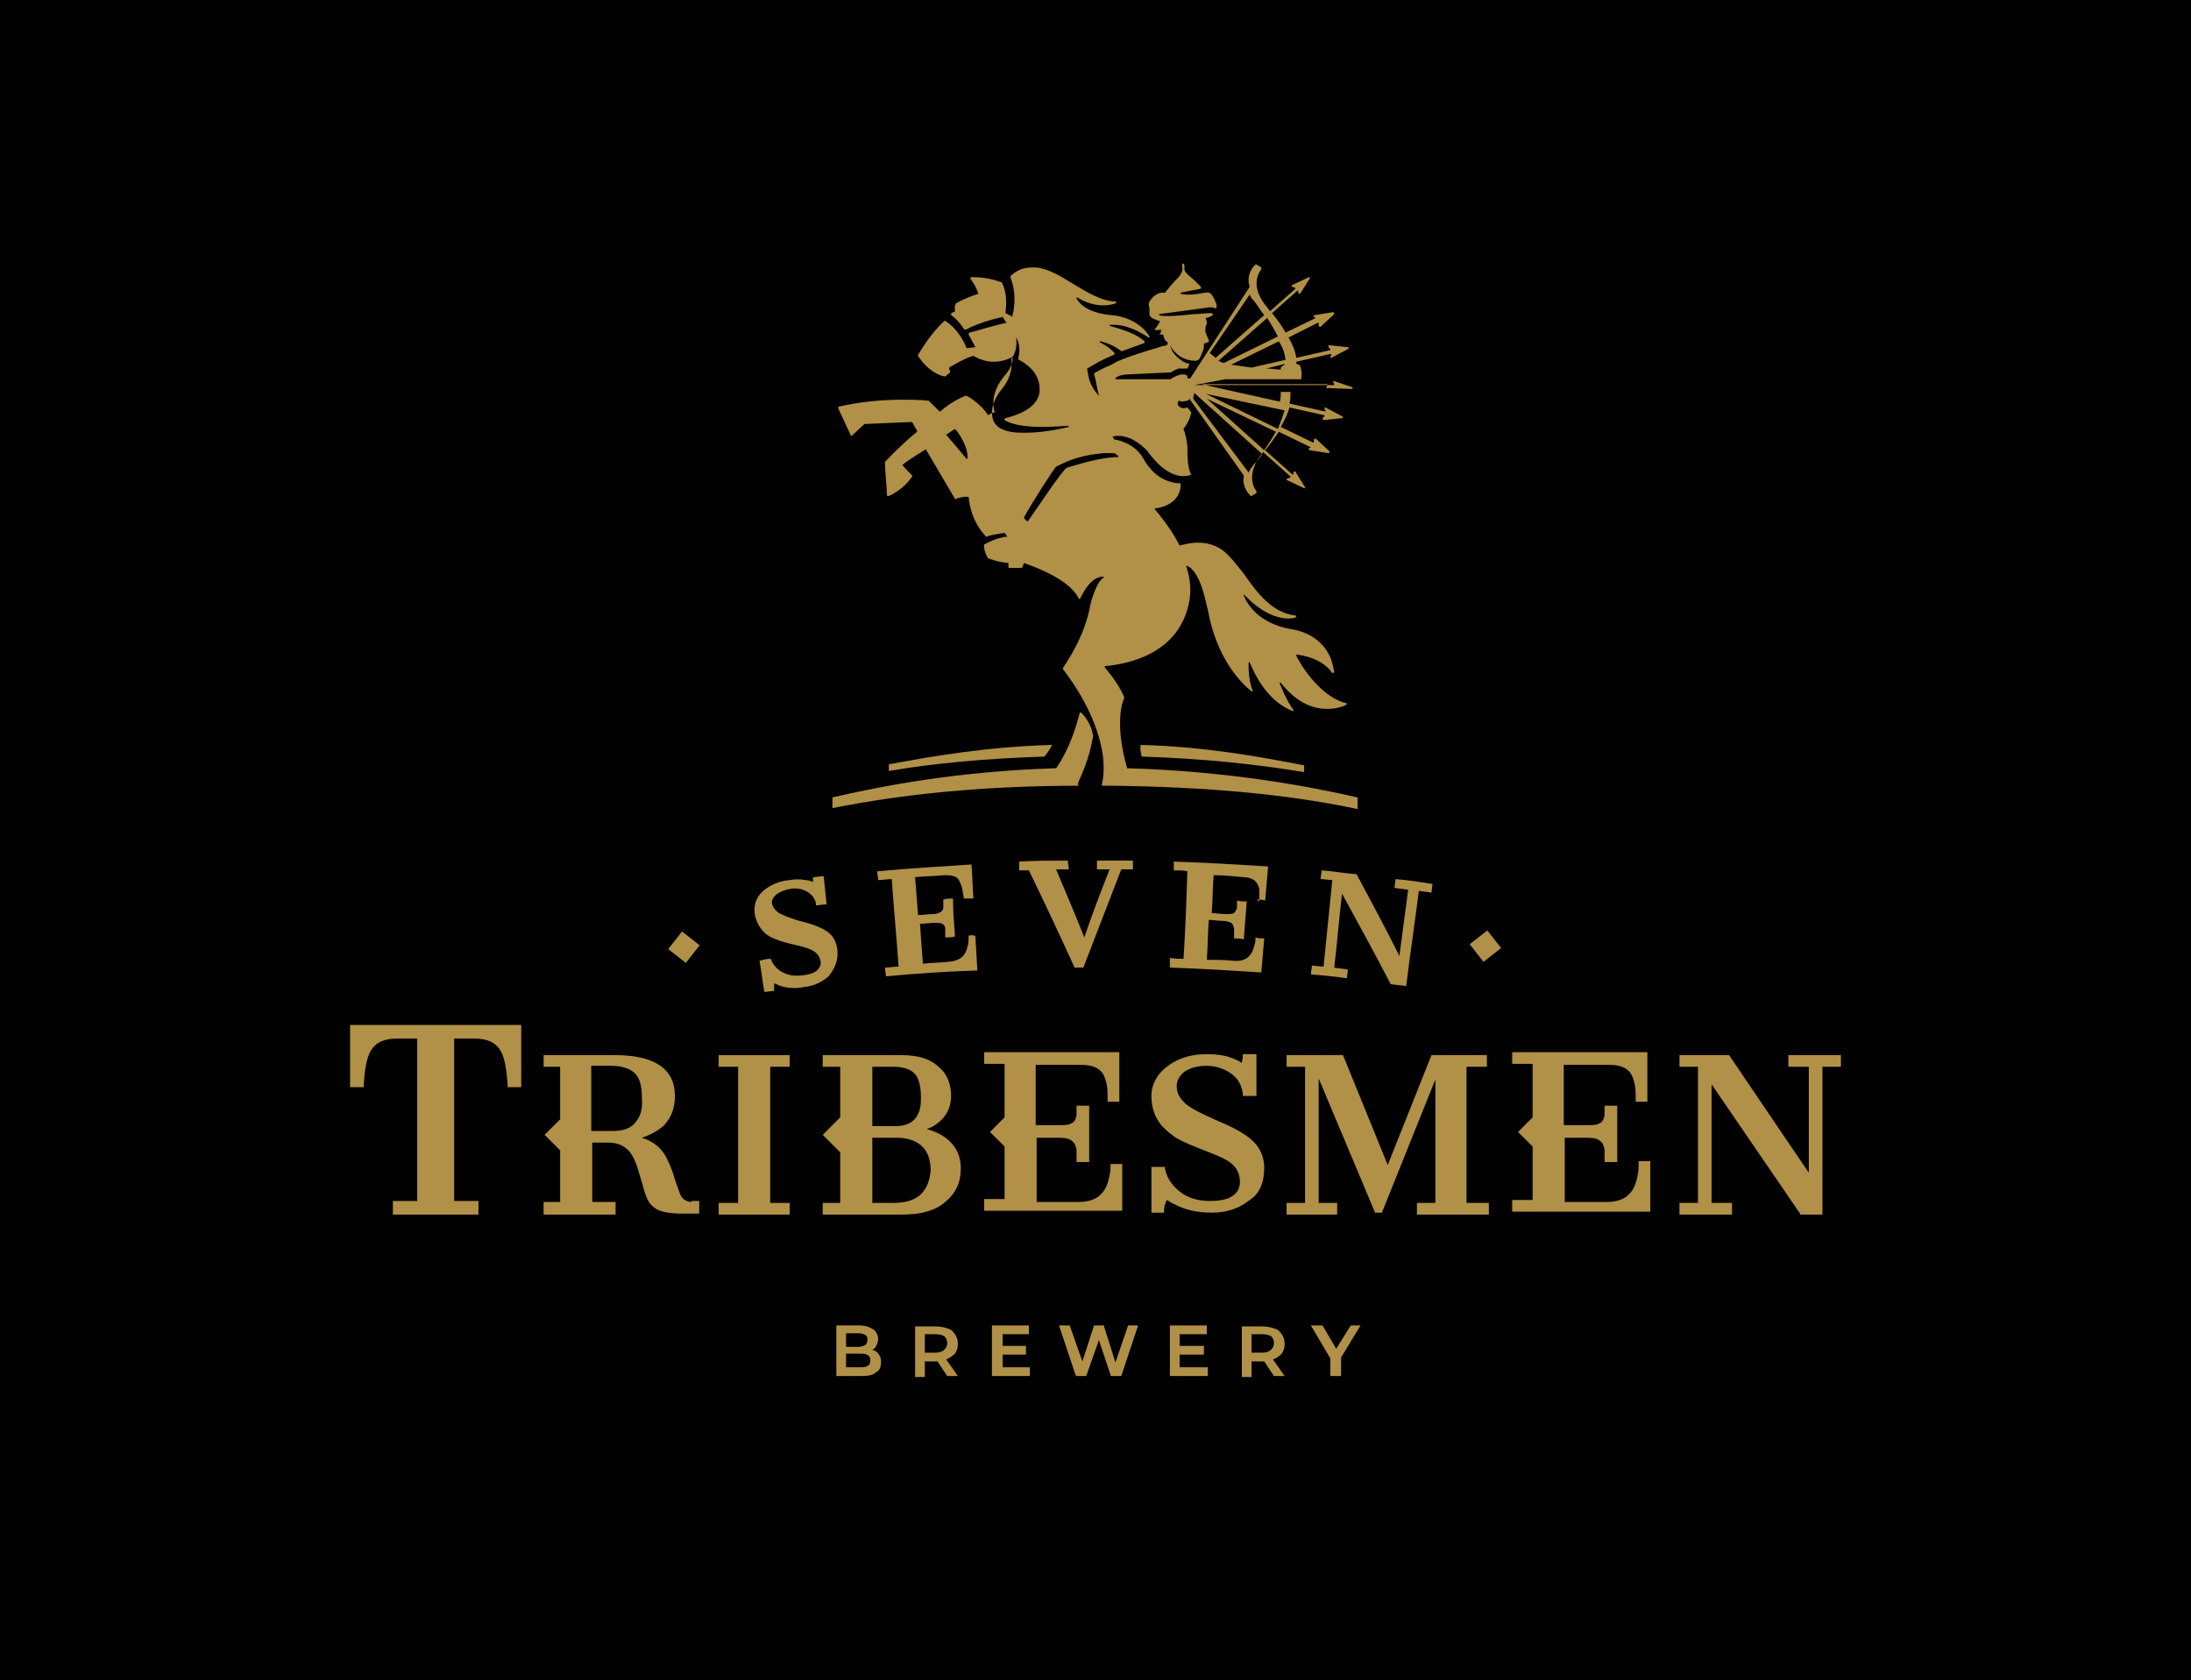 <?xml version="1.0" encoding="utf-8"?>
<!-- Generator: Adobe Illustrator 25.0.0, SVG Export Plug-In . SVG Version: 6.00 Build 0)  -->
<svg version="1.1" id="Layer_1" xmlns="http://www.w3.org/2000/svg" xmlns:xlink="http://www.w3.org/1999/xlink" x="0px" y="0px"
	 viewBox="0 0 225.3 172.8" style="enable-background:new 0 0 225.3 172.8;" xml:space="preserve">
<style type="text/css">
	.st0{fill:#FEDC00;}
	.st1{fill:#010101;}
	.st2{fill:#FFFFFF;}
	.st3{fill:#F15B2A;}
	.st4{fill:#1A3763;}
	.st5{fill:url(#SVGID_3_);}
	.st6{fill:url(#SVGID_4_);}
	.st7{fill:url(#SVGID_5_);}
	.st8{fill:url(#SVGID_6_);}
	.st9{fill:url(#SVGID_7_);}
	.st10{fill:url(#SVGID_8_);}
	.st11{fill:url(#SVGID_9_);}
	.st12{fill:url(#SVGID_10_);}
	.st13{fill:url(#SVGID_11_);}
	.st14{fill:url(#SVGID_12_);}
	.st15{fill:url(#SVGID_13_);}
	.st16{fill:url(#SVGID_14_);}
	.st17{fill:url(#SVGID_15_);}
	.st18{fill:url(#SVGID_16_);}
	.st19{fill:url(#SVGID_17_);}
	.st20{fill:url(#SVGID_18_);}
	.st21{fill:#F69320;}
	.st22{fill:#6B170F;}
	.st23{fill:#C33C33;}
	.st24{fill:#E5D7D1;}
	.st25{fill:url(#SVGID_19_);}
	.st26{fill:url(#SVGID_20_);}
	.st27{fill:url(#SVGID_21_);}
	.st28{fill:url(#SVGID_22_);}
	.st29{fill:url(#SVGID_23_);}
	.st30{fill:url(#SVGID_24_);}
	.st31{fill:url(#SVGID_25_);}
	.st32{fill:url(#SVGID_26_);}
	.st33{fill:url(#SVGID_27_);}
	.st34{fill:url(#SVGID_28_);}
	.st35{fill:url(#SVGID_29_);}
	.st36{fill:url(#SVGID_30_);}
	.st37{fill:url(#SVGID_31_);}
	.st38{fill:url(#SVGID_32_);}
	.st39{fill:url(#SVGID_33_);}
	.st40{fill:url(#SVGID_34_);}
	.st41{fill:url(#SVGID_35_);}
	.st42{fill:url(#SVGID_36_);}
	.st43{fill:url(#SVGID_37_);}
	.st44{fill:url(#SVGID_38_);}
	.st45{fill:url(#SVGID_39_);}
	.st46{fill:url(#SVGID_40_);}
	.st47{fill:url(#SVGID_41_);}
	.st48{fill:url(#SVGID_42_);}
	.st49{fill:url(#SVGID_43_);}
	.st50{fill:url(#SVGID_44_);}
	.st51{fill:url(#SVGID_45_);}
	.st52{fill:url(#SVGID_46_);}
	.st53{fill:url(#SVGID_47_);}
	.st54{fill:url(#SVGID_48_);}
	.st55{fill:url(#SVGID_49_);}
	.st56{fill:url(#SVGID_50_);}
	.st57{fill:url(#SVGID_51_);}
	.st58{fill:url(#SVGID_52_);}
	.st59{fill:url(#SVGID_53_);}
	.st60{fill:url(#SVGID_54_);}
	.st61{fill:url(#SVGID_55_);}
	.st62{fill:url(#SVGID_56_);}
	.st63{fill:url(#SVGID_57_);}
	.st64{fill:url(#SVGID_58_);}
	.st65{fill:url(#SVGID_59_);}
	.st66{fill:url(#SVGID_60_);}
	.st67{fill:url(#SVGID_61_);}
	.st68{fill:url(#SVGID_62_);}
	.st69{fill:url(#SVGID_63_);}
	.st70{fill:url(#SVGID_64_);}
	.st71{fill:url(#SVGID_65_);}
	.st72{fill:url(#SVGID_66_);}
	.st73{fill:url(#SVGID_67_);}
	.st74{fill:url(#SVGID_68_);}
	.st75{fill:url(#SVGID_69_);}
	.st76{fill:url(#SVGID_70_);}
	.st77{fill:url(#SVGID_71_);}
	.st78{fill:url(#SVGID_72_);}
	.st79{fill:url(#SVGID_73_);}
	.st80{fill:url(#SVGID_74_);}
	.st81{fill:url(#SVGID_75_);}
	.st82{fill:url(#SVGID_76_);}
	.st83{fill:url(#SVGID_77_);}
	.st84{fill:url(#SVGID_78_);}
	.st85{fill:url(#SVGID_79_);}
	.st86{fill:#B19047;}
	.st87{fill:#1B1F22;}
	.st88{fill:#B0A691;}
</style>
<g>
	<g id="_x34__4_">
		<rect class="st1" width="225.3" height="172.8"/>
	</g>
	<g>
		<path class="st86" d="M89.7,138.8c0.2-0.1,0.3-0.2,0.4-0.4c0.1-0.2,0.2-0.4,0.2-0.7c0-0.4-0.2-0.8-0.5-1c-0.3-0.2-0.8-0.4-1.4-0.4
			H86v5.2h2.6c0.7,0,1.2-0.1,1.5-0.4c0.4-0.2,0.5-0.6,0.5-1.1c0-0.3-0.1-0.6-0.3-0.8C90.2,139,90,138.9,89.7,138.8z M87,137.1h1.3
			c0.3,0,0.6,0.1,0.7,0.2c0.2,0.1,0.2,0.3,0.2,0.5c0,0.2-0.1,0.4-0.2,0.5c-0.2,0.1-0.4,0.2-0.7,0.2H87V137.1z M88.5,140.6H87v-1.4
			h1.5c0.7,0,1,0.2,1,0.7C89.5,140.4,89.2,140.6,88.5,140.6z"/>
		<path class="st86" d="M98.2,139.2c0.2-0.3,0.3-0.6,0.3-1c0-0.4-0.1-0.7-0.3-1c-0.2-0.3-0.4-0.5-0.8-0.6c-0.3-0.1-0.7-0.2-1.2-0.2
			h-2.1v5.2h1V140h1.1c0.1,0,0.1,0,0.2,0l1,1.5l0,0h1.1l-1.2-1.7C97.7,139.6,98,139.4,98.2,139.2z M96.2,139.1h-1.1v-1.9h1.1
			c0.4,0,0.7,0.1,0.9,0.2c0.2,0.2,0.3,0.4,0.3,0.7c0,0.3-0.1,0.5-0.3,0.7C96.9,139,96.6,139.1,96.2,139.1z"/>
		<polygon class="st86" points="103.1,139.3 105.5,139.3 105.5,138.4 103.1,138.4 103.1,137.2 105.8,137.2 105.8,136.3 102,136.3 
			102,141.5 105.9,141.5 105.9,140.6 103.1,140.6 		"/>
		<polygon class="st86" points="114.7,140.1 113.5,136.3 112.5,136.3 111.3,140 110,136.3 110,136.3 108.9,136.3 110.6,141.4 
			110.7,141.5 111.7,141.5 113,137.8 114.2,141.4 114.2,141.5 115.3,141.5 117,136.4 117,136.3 116,136.3 		"/>
		<polygon class="st86" points="121.3,139.3 123.8,139.3 123.8,138.4 121.3,138.4 121.3,137.2 124.1,137.2 124.1,136.3 120.3,136.3 
			120.3,141.5 124.2,141.5 124.2,140.6 121.3,140.6 		"/>
		<path class="st86" d="M131.8,139.2c0.2-0.3,0.3-0.6,0.3-1c0-0.4-0.1-0.7-0.3-1c-0.2-0.3-0.4-0.5-0.8-0.6c-0.3-0.1-0.7-0.2-1.2-0.2
			h-2.1v5.2h1V140h1.1c0.1,0,0.1,0,0.2,0l1,1.5l0,0h1.1l-1.2-1.7C131.4,139.6,131.6,139.4,131.8,139.2z M129.8,139.1h-1.1v-1.9h1.1
			c0.4,0,0.7,0.1,0.9,0.2c0.2,0.2,0.3,0.4,0.3,0.7c0,0.3-0.1,0.5-0.3,0.7C130.5,139,130.2,139.1,129.8,139.1z"/>
		<polygon class="st86" points="137.4,138.7 136,136.3 135.9,136.3 134.8,136.3 136.8,139.7 136.8,141.5 137.9,141.5 137.9,139.6 
			139.9,136.3 138.9,136.3 		"/>
		<path class="st86" d="M86.1,97.6c-0.1-0.7-0.4-1.3-0.9-1.7c-0.5-0.4-1.4-0.8-2.6-1.1c-1.2-0.3-2.1-0.7-2.5-0.9
			c-0.4-0.3-0.6-0.6-0.7-0.9c-0.1-0.4,0.1-0.7,0.4-1c0.4-0.3,0.9-0.5,1.5-0.6c0.6-0.1,1.2,0,1.7,0.3c0.5,0.3,0.8,0.7,0.9,1.2
			c0,0.1,0,0.1,0,0.2c0.4,0,0.7-0.1,1.1-0.1c-0.1-1-0.2-2-0.3-2.9c-0.4,0-0.7,0.1-1.1,0.1c0,0.1,0,0.1,0,0.2c0,0.1,0,0.2,0,0.3
			c-0.2-0.1-0.5-0.2-0.8-0.2c-0.5-0.1-1-0.1-1.6,0c-1.1,0.1-2,0.5-2.7,1.1c-0.7,0.6-1,1.4-0.9,2.3c0.1,0.8,0.5,1.5,1,2
			c0.3,0.3,0.7,0.5,1.2,0.7c0.5,0.2,1.2,0.4,2.1,0.6c0.9,0.2,1.5,0.4,1.9,0.7c0.4,0.3,0.5,0.6,0.6,1c0,0.2,0,0.4-0.1,0.5
			c-0.2,0.5-0.8,0.8-1.8,0.9c-0.8,0.1-1.4,0-2-0.3c-0.6-0.3-1-0.8-1.2-1.3c0,0,0-0.1-0.1-0.1c-0.4,0-0.7,0.1-1.1,0.2
			c0.2,1.1,0.3,2.1,0.5,3.2c0.3,0,0.7-0.1,1-0.1c0-0.1,0-0.1,0-0.2c0-0.2,0-0.4,0-0.6c0.1,0.1,0.3,0.1,0.4,0.2
			c0.8,0.3,1.7,0.4,2.7,0.2c1-0.1,1.8-0.5,2.5-1.1C86,99.4,86.2,98.6,86.1,97.6z"/>
		<path class="st86" d="M99.6,96.2c0,0.1,0,0.1,0,0.2c0,0.3,0,0.6-0.1,0.9c-0.2,1-0.8,1.5-1.9,1.6c-0.9,0.1-1.8,0.1-2.7,0.2
			l-0.3-4.1c0.5,0,1-0.1,1.5-0.1c0.3,0,0.6,0,0.8,0.1c0.2,0.1,0.3,0.3,0.3,0.5c0,0.1,0,0.2,0,0.3c0,0.1,0,0.3,0,0.4
			c0,0.1,0,0.1,0,0.2c0.3,0,0.7,0,1-0.1c-0.1-1.3-0.2-2.6-0.2-3.9c-0.3,0-0.7,0-1,0.1c0,0.1,0,0.1,0,0.2c0,0.1,0,0.2,0,0.3
			c0,0.1,0,0.2,0,0.3c0,0.2-0.1,0.4-0.3,0.5c-0.2,0.1-0.4,0.2-0.8,0.2c-0.5,0-1,0.1-1.5,0.1l-0.3-3.9c1-0.1,2-0.1,3-0.2
			c0.8,0,1.3,0.1,1.5,0.5c0.1,0.2,0.2,0.4,0.3,0.7c0.1,0.3,0.1,0.7,0.2,1c0,0.1,0,0.1,0,0.2c0.3,0,0.6,0,1,0
			c-0.1-1.2-0.1-2.3-0.2-3.5c-3.2,0.2-6.5,0.4-9.7,0.7c0,0.3,0.1,0.6,0.1,0.9c0.5,0,1-0.1,1.4-0.1c0.2,3,0.5,6,0.7,9
			c-0.5,0-0.9,0.1-1.4,0.1c0,0.3,0.1,0.6,0.1,0.9c3.1-0.3,6.3-0.5,9.4-0.6l-0.2-3.5C100.2,96.1,99.9,96.2,99.6,96.2z"/>
		<path class="st86" d="M109.8,88.5c-1.7,0-3.4,0-5,0.1c0,0.3,0,0.6,0,0.9c0.3,0,0.7,0,1,0c1.6,3.3,3.2,6.7,4.7,10
			c0.3,0,0.6,0,0.9,0c1.3-3.4,2.6-6.7,3.9-10.1c0.4,0,0.8,0,1.2,0c0-0.3,0-0.6,0-0.9c-1.2,0-2.4,0-3.7,0c0,0.3,0,0.6,0,0.9
			c0.4,0,0.8,0,1.3,0c-0.9,2.3-1.8,4.6-2.6,7c-0.9-2.3-1.9-4.6-2.9-7c0.4,0,0.9,0,1.3,0C109.9,89.1,109.8,88.8,109.8,88.5z"/>
		<path class="st86" d="M129.1,92.5c0.3,0,0.6,0,1,0.1l0.3-3.5c-3.2-0.2-6.5-0.4-9.7-0.5c0,0.3,0,0.6,0,0.9c0.5,0,1,0,1.4,0.1
			c-0.1,3-0.2,6-0.4,9c-0.5,0-0.9,0-1.4-0.1c0,0.3,0,0.6,0,1c3.1,0.1,6.3,0.3,9.4,0.5c0.1-1.2,0.2-2.3,0.3-3.5c-0.3,0-0.6,0-0.9-0.1
			c0,0.1,0,0.1,0,0.2c0,0.3-0.1,0.6-0.2,0.9c-0.3,1-1,1.4-2.1,1.3c-0.9-0.1-1.8-0.1-2.7-0.1c0.1-1.4,0.1-2.8,0.2-4.1
			c0.5,0,1,0.1,1.5,0.1c0.3,0,0.6,0.1,0.8,0.2c0.2,0.1,0.2,0.3,0.3,0.6c0,0.1,0,0.2,0,0.4c0,0.1,0,0.3,0,0.4c0,0.1,0,0.1,0,0.2
			c0.3,0,0.7,0,1,0.1c0.1-1.3,0.2-2.6,0.3-3.9c-0.3,0-0.7,0-1-0.1c0,0.1,0,0.1,0,0.2c0,0.1,0,0.2,0,0.3c0,0.1,0,0.2,0,0.3
			c-0.1,0.2-0.2,0.4-0.3,0.5c-0.2,0.1-0.5,0.1-0.8,0.1c-0.5,0-1-0.1-1.5-0.1c0.1-1.3,0.1-2.6,0.2-3.9c1,0,2,0.1,3,0.2
			c0.8,0,1.3,0.3,1.5,0.7c0.1,0.2,0.2,0.4,0.2,0.7c0,0.3,0,0.7,0,1.1C129.1,92.4,129.1,92.5,129.1,92.5z"/>
		<path class="st86" d="M143.9,98.3c-1.4-2.8-2.9-5.6-4.4-8.4c-1.2-0.1-2.4-0.3-3.6-0.4c0,0.3-0.1,0.6-0.1,0.9
			c0.4,0,0.8,0.1,1.2,0.1c-0.3,3-0.6,6-0.9,8.9c-0.4,0-0.8-0.1-1.2-0.1c0,0.3-0.1,0.6-0.1,0.9c1.2,0.1,2.4,0.2,3.7,0.4
			c0-0.3,0.1-0.6,0.1-0.9c-0.5-0.1-0.9-0.1-1.4-0.2c0.3-2.5,0.5-5.1,0.8-7.6c1.7,3.1,3.4,6.2,5,9.3c0.5,0.1,1.1,0.1,1.6,0.2
			c0.4-3.3,0.9-6.6,1.3-9.8c0.4,0.1,0.9,0.1,1.3,0.2l0.1-0.9c-1.3-0.2-2.5-0.4-3.8-0.5c0,0.3-0.1,0.6-0.1,0.9
			c0.5,0.1,0.9,0.1,1.4,0.2C144.5,93.8,144.2,96.1,143.9,98.3z"/>
		
			<rect x="151.5" y="96.2" transform="matrix(0.787 -0.618 0.618 0.787 -27.553 115.018)" class="st86" width="2.3" height="2.3"/>
		
			<rect x="69.1" y="96.2" transform="matrix(0.618 -0.787 0.787 0.618 -49.702 92.528)" class="st86" width="2.3" height="2.3"/>
		<path class="st86" d="M36,111.8h1.4l0-0.2c0.1-1.6,0.3-2.8,0.7-3.5c0.5-0.9,1.4-1.3,2.7-1.3h2.1l0,16.7h-2.5v1.4h8.8v-1.4h-2.5
			v-16.7h2.1c1.3,0,2.2,0.4,2.7,1.3c0.4,0.7,0.6,1.9,0.7,3.5l0,0.2h1.4v-6.4H36V111.8z"/>
		<path class="st86" d="M71.1,123.6c-0.5,0-1-0.3-1.2-0.9c-0.1-0.3-0.3-0.8-0.5-1.4c-0.2-0.7-0.4-1.3-0.7-1.9
			c-0.5-1.2-1.4-2-2.7-2.4c0.9-0.3,1.6-0.7,2.2-1.2c0.8-0.8,1.2-1.8,1.2-3.1c0-2.8-2.1-4.2-6.2-4.2h-7.3v1.2h1.7l0,5.4l-1.6,1.6
			l1.6,1.6l0,5.3h-1.7v1.3h7.4v-1.3h-2.4v-6.1h1.7c0.7,0,1.3,0.2,1.8,0.6c0.5,0.4,0.8,1,1.1,1.8c0.1,0.4,0.3,1,0.6,2
			c0.3,1.2,0.6,1.9,1.2,2.3c0.5,0.4,1.5,0.6,2.9,0.6h1.7l0-1.3H71.1z M65.5,115.2c-0.5,0.8-1.3,1.1-2.5,1.1h-2.2v-6.7h2
			c1.2,0,2.1,0.3,2.6,0.9c0.4,0.5,0.6,1.2,0.6,2.3C66.1,113.9,65.9,114.7,65.5,115.2z"/>
		<polygon class="st86" points="73.9,109.7 75.9,109.7 75.9,123.7 73.9,123.7 73.9,124.9 81.2,124.9 81.2,123.7 79.2,123.7 
			79.2,109.7 81.2,109.7 81.2,108.5 73.9,108.5 		"/>
		<path class="st86" d="M95.3,116.1c0.2-0.1,0.3-0.1,0.5-0.2c1.3-0.7,2-1.8,2-3.2c0-1.2-0.4-2.3-1.3-3c-0.8-0.8-2.1-1.2-3.8-1.2
			h-8.1v1.2h1.8l0,5.2l-1.8,1.8l1.8,1.8l0,5.2h-1.8v1.2h8.1c2,0,3.5-0.4,4.5-1.3c1.1-0.9,1.6-2,1.6-3.5c0-1.1-0.4-2-1.1-2.7
			C97.1,116.8,96.3,116.4,95.3,116.1z M89.7,109.7h2.1c1.2,0,2,0.3,2.4,0.9c0.3,0.4,0.5,1.2,0.5,2.2c0,0.4,0,0.8-0.1,1.2
			c-0.3,1.2-1.1,1.8-2.5,1.8h-2.4V109.7z M94.7,122.8c-0.6,0.6-1.6,0.9-2.8,0.9h-2.2V117h2.5c0.7,0,1.2,0.1,1.7,0.3
			c1.2,0.5,1.8,1.5,1.8,3.1C95.6,121.4,95.3,122.2,94.7,122.8z"/>
		<path class="st86" d="M115.4,119.7h-1.2l0,0.2c0,0.5-0.1,1-0.2,1.4c-0.4,1.6-1.4,2.3-3.1,2.3h-4.3v-6.6h2.4c0.5,0,1,0.1,1.2,0.3
			c0.3,0.2,0.4,0.5,0.5,0.9c0,0.1,0,0.3,0,0.5c0,0.2,0,0.4,0,0.6l0,0.2h1.3v-5.8h-1.3l0,0.2c0,0.1,0,0.3,0,0.4c0,0.1,0,0.3,0,0.4
			c-0.1,0.4-0.2,0.7-0.5,0.8c-0.3,0.2-0.7,0.2-1.3,0.2h-2.4v-6.2h4.6c1.2,0,1.9,0.3,2.3,0.9c0.2,0.3,0.3,0.7,0.4,1.1
			c0.1,0.5,0.1,1,0.1,1.6l0,0.2h1.2v-5.1h-13.9v1.2h2.1l0,5.5l-1.5,1.5l1.5,1.5l0,5.4h-2.1v1.2h14.2V119.7z"/>
		<path class="st86" d="M130,120.1c0-1.1-0.4-2-1.1-2.7c-0.7-0.7-1.9-1.4-3.6-2.1c-1.8-0.8-3-1.4-3.5-1.9c-0.5-0.5-0.8-1-0.8-1.7
			c0-0.6,0.3-1.1,0.8-1.5c0.6-0.4,1.4-0.6,2.3-0.6c0.9,0,1.8,0.3,2.5,0.8c0.7,0.5,1.1,1.2,1.2,2.1l0,0.2h1.4v-4.3h-1.4l0,0.2
			c0,0.2-0.1,0.5-0.1,0.7c-0.3-0.2-0.7-0.4-1.3-0.6c-0.6-0.2-1.4-0.3-2.3-0.3c-1.6,0-2.9,0.4-4,1.2c-1.1,0.8-1.7,1.9-1.7,3.1
			c0,1.3,0.4,2.3,1.1,3.1c0.4,0.4,0.9,0.9,1.6,1.3c0.7,0.4,1.7,0.8,3,1.3c1.3,0.5,2.2,0.9,2.7,1.4c0.5,0.5,0.7,1.1,0.7,1.8
			c0,0.3-0.1,0.6-0.2,0.8c-0.5,0.8-1.4,1.1-2.9,1.1c-1.2,0-2.2-0.3-3-0.9c-0.8-0.6-1.4-1.4-1.6-2.4l0-0.2h-1.4v4.7h1.3v-0.2
			c0-0.4,0.1-0.8,0.3-1.1c0.2,0.1,0.4,0.3,0.7,0.4c1.1,0.6,2.4,0.9,3.9,0.9c1.5,0,2.8-0.4,3.9-1.3C129.5,122.8,130,121.6,130,120.1z
			"/>
		<polygon class="st86" points="150.8,109.7 152.9,109.7 152.9,108.5 147.2,108.5 142.7,119.8 138.1,108.5 132.3,108.5 132.3,109.7 
			134.2,109.7 134.2,123.7 132.3,123.7 132.3,124.9 137.5,124.9 137.5,123.7 135.6,123.7 135.6,110.9 141.4,124.7 142.1,124.7 
			147.6,111 147.6,123.7 145.7,123.7 145.7,124.9 153.1,124.9 153.1,123.7 150.8,123.7 		"/>
		<path class="st86" d="M168.5,119.9c0,0.5-0.1,1-0.2,1.4c-0.4,1.6-1.4,2.3-3.1,2.3h-4.3v-6.6h2.4c0.5,0,1,0.1,1.2,0.3
			c0.3,0.2,0.4,0.5,0.5,0.9c0,0.1,0,0.3,0,0.5c0,0.2,0,0.4,0,0.6l0,0.2h1.3v-5.8h-1.3l0,0.2c0,0.1,0,0.3,0,0.4c0,0.1,0,0.3,0,0.4
			c-0.1,0.4-0.2,0.7-0.5,0.8c-0.3,0.2-0.7,0.2-1.3,0.2h-2.4v-6.2h4.6c1.2,0,1.9,0.3,2.3,0.9c0.2,0.3,0.3,0.7,0.4,1.1
			c0.1,0.5,0.1,1,0.1,1.6l0,0.2h1.2v-5.1h-13.9v1.2h2.1l0,5.5l-1.5,1.5l1.5,1.5l0,5.5h-2.1v1.2h14.2v-5.2h-1.2L168.5,119.9z"/>
		<polygon class="st86" points="183.9,108.5 183.9,109.7 186,109.7 186,120.6 177.8,108.5 172.7,108.5 172.7,109.7 174.6,109.7 
			174.6,123.7 172.7,123.7 172.7,124.9 178.1,124.9 178.1,123.7 176,123.7 176,111.5 185.1,124.8 185.1,124.9 187.4,124.9 
			187.4,109.7 189.3,109.7 189.3,108.5 		"/>
		<path class="st86" d="M110.9,80.4c0.3-0.7,1.1-2.3,1.5-4.7c0,0,0,0,0,0c0-0.2-0.2-1.4-1.2-2.4c-0.1-0.1-0.2,0-0.2,0.1
			c-0.2,0.7-0.8,3.3-2.4,5.6c-10,0.3-17.8,1.8-23,3v1.1c7-1.4,15.4-2.3,25.3-2.3C110.8,80.6,110.9,80.5,110.9,80.4z"/>
		<path class="st86" d="M87.5,44.8c0,0,0.1,0,0.1,0l1.3-1.2c0,0,0,0,0,0c4.5-0.2,4.9-0.2,4.9-0.2c0,0,0,0,0,0l0.5,0.9
			c0,0,0,0.1,0,0.1c-1.6,1.3-3,2.8-3.3,3.1c0,0,0,0,0,0.1c0,0.8,0.2,2.5,0.2,3.3c0,0,0,0.1,0.1,0.1c0,0,0.1,0,0.1,0
			c1.4-0.6,2.2-1.7,2.4-2c0,0,0-0.1,0-0.1c-0.3-0.3-0.9-0.9-1-1.1c0,0,0,0,0,0s0,0,0,0c0.6-0.5,2.4-1.6,2.4-1.6c0,0,0,0,0,0
			c0,0,0,0,0,0l3,5.1c0,0,0.1,0.1,0.1,0c0.8-0.3,1.2-0.2,1.3-0.2c0,0,0,0,0,0c0.2,1.9,0.9,3.1,1.8,4.1c0.4-0.2,1.9-0.4,1.9-0.4
			l0.3,0.4c-0.1,0-0.1,0-0.2,0c-0.2,0-0.4,0.1-0.5,0.1c-0.4,0.1-1,0.3-1.7,0.7c0,0-0.1,0.6,0.4,1.4c0,0,0.9,0.4,2.1,0.5l0,0.5h1.4
			l0.2-0.5c4,1.4,5.2,2.8,5.6,3.6c0,0,0.1,0.1,0.1,0.1c0,0,0.1,0,0.1-0.1c1-2.1,2-2.2,2.3-2.2c0,0,0,0,0.1,0c0,0,0,0,0,0
			c0,0,0,0,0,0.1c-0.8,0.4-1.4,2.8-1.4,2.9c-0.6,3.3-2.5,5.9-2.8,6.4c0,0,0,0.1,0,0.1c2.9,3.8,3.8,6.9,4.1,8.8
			c0.2,1.7,0,2.7-0.1,3.1c0,0,0,0.1,0,0.1c0,0,0,0,0.1,0h0.7c0,0,0,0,0,0c10,0.1,18.5,0.9,25.5,2.4V82c-5.3-1.2-13.4-2.7-23.7-3
			c-1.3-4.6-0.5-6.8-0.3-7.2c0,0,0-0.1,0-0.1c-0.7-1.7-2-3-2-3.1c0,0,0,0,0-0.1c0,0,0,0,0,0c2.3-0.2,7.7-1.2,8.7-6.7
			c0.2-1.1,0.1-2.3-0.3-3.5c0,0,0,0,0-0.1c0,0,0,0,0.1,0c1.5,0.7,2,4.4,2.1,4.5c0.9,5.1,3.5,7.6,4.5,8.4c0,0,0.1,0,0.1,0
			c0,0,0.1-0.1,0-0.1c-0.5-1.3-0.4-2.9-0.4-2.9c0,0,0,0,0.1,0c0,0,0,0,0,0c1.4,3.4,3.3,4.6,4.4,5c0,0,0.1,0,0.1,0c0,0,0-0.1,0-0.1
			c-0.7-0.9-1.4-2.7-1.4-2.7c0,0,0-0.1,0-0.1c0,0,0.1,0,0.1,0c1.4,1.8,3,2.7,4.8,2.7c0.8,0,1.5-0.2,1.9-0.4c0,0,0.1-0.1,0.1-0.1
			c0,0,0-0.1-0.1-0.1c-2.9-0.7-5.1-4.7-5.1-4.9c0,0,0,0,0-0.1c0,0,0,0,0,0c2.2,0.3,3.2,1.2,3.7,1.9c0,0,0.1,0.1,0.1,0
			c0,0,0.1-0.1,0.1-0.1c-0.1-0.5-0.2-1-0.4-1.5c-0.5-1.1-1.6-2.5-4-2.9c-4.1-0.7-4.9-3.5-4.9-3.5c0,0,0,0,0-0.1c0,0,0,0,0,0
			c0,0,2.1,2.5,4.6,2.5c0.2,0,0.5,0,0.7-0.1c0,0,0.1-0.1,0.1-0.1c0,0,0-0.1-0.1-0.1c-2.4-0.3-3.9-2.3-5.3-4.3
			c-0.5-0.6-1-1.3-1.5-1.8c-0.8-0.9-1.9-1.4-3.2-1.4c-0.8,0-1.5,0.2-1.9,0.3c0,0,0,0,0,0c0,0,0,0,0,0c-0.9-1.8-2.2-3.3-2.6-3.8
			c3-0.4,2.7-2.6,2.7-2.6c-1.3,0-2.8-0.7-3.8-2.5c-1-1.8-3-2-3-2l-0.2-0.3c1.9-0.5,3.6,1.5,3.6,1.5c2.5,3.5,4.5,2.4,4.5,2.4
			c-0.4-0.6-0.4-2.2-0.4-2.2c0.1-1.2-0.4-2.5-0.4-2.5c0.7-0.9,0.8-1.7,0.8-1.7l-0.4-0.5c-0.3,0.1-0.5,0.1-0.7,0
			c-0.2-0.1-0.3-0.3-0.3-0.3c0,0,0,0,0-0.1l0.1-0.3c0,0,0,0,0,0c0,0,0,0,0,0c0,0,0,0,0,0c0.1,0,0.2,0.1,0.3,0.1
			c0.2,0,0.5-0.1,0.6-0.1c0,0,0,0,0.1,0c0-0.1,0.1-0.1,0.1-0.2c0,0,0,0,0,0c0,0,0,0,0,0l5.6,7.9c0,0,0,0,0,0
			c-0.2,1.1,0.4,1.8,0.7,2.1c0,0,0.1,0,0.1,0l0.5-0.3c0,0,0,0,0-0.1c0,0,0-0.1,0-0.1c-0.4-0.5-1-1.9,0.6-3.9c0,0,0.1-0.1,0.1-0.1
			l2.8,2.5c0,0,0,0,0,0.1c0,0,0,0,0,0l-0.3,0.1c0,0-0.1,0-0.1,0.1c0,0,0,0.1,0.1,0.1l1.7,0.8c0,0,0.1,0,0.1,0c0,0,0-0.1,0-0.1
			l-1-1.6c0,0-0.1-0.1-0.1,0c0,0-0.1,0-0.1,0.1l0,0.2c0,0,0,0,0,0c0,0,0,0-0.1,0l-2.8-2.5c0.5-0.6,0.9-1.2,1.4-1.9l3.3,1.6
			c0,0,0,0,0,0c0,0,0,0,0,0l-0.2,0.1c0,0-0.1,0.1,0,0.1c0,0,0,0.1,0.1,0.1l1.9,0.3c0,0,0.1,0,0.1-0.1c0,0,0-0.1,0-0.1l-1.4-1.3
			c0,0-0.1,0-0.1,0c0,0-0.1,0.1-0.1,0.1l0,0.2c0,0,0,0,0,0.1c0,0,0,0-0.1,0l-3.3-1.6c0.4-0.7,0.7-1.3,0.9-2l3.6,0.8c0,0,0,0,0,0
			c0,0,0,0,0,0.1l-0.2,0.2c0,0,0,0.1,0,0.1c0,0,0.1,0.1,0.1,0.1l1.9-0.2c0,0,0.1,0,0.1-0.1c0,0,0-0.1-0.1-0.1l-1.7-0.9
			c0,0-0.1,0-0.1,0c0,0,0,0.1,0,0.1l0.1,0.2c0,0,0,0,0,0.1c0,0,0,0-0.1,0l-3.6-0.8c0.1-0.4,0.1-0.7,0.1-1.1c0-0.1,0-0.1-0.1-0.1
			l-0.8,0c0,0-0.1,0-0.1,0c0,0,0,0,0,0.1c0,0.3,0,0.6-0.1,0.9l-8.1-1.8h13c0,0,0,0,0,0c0,0,0,0,0,0.1l-0.1,0.2c0,0,0,0.1,0,0.1
			c0,0,0.1,0.1,0.1,0L139,40c0,0,0.1-0.1,0.1-0.1c0,0,0-0.1-0.1-0.1l-1.8-0.6c0,0-0.1,0-0.1,0c0,0,0,0.1,0,0.1l0.1,0.2
			c0,0,0,0,0,0.1c0,0,0,0,0,0h-14.4L126,39h7.7c0,0,0,0,0,0h0.1c0.1-0.6,0-1.2-0.1-1.3c0,0,0,0,0-0.1c-0.1-0.1-0.2-0.1-0.4-0.2
			c0,0,0,0,0,0c0-0.1,0-0.1,0-0.2l3.5-0.8c0,0,0,0,0.1,0c0,0,0,0,0,0.1l-0.1,0.2c0,0,0,0.1,0,0.1c0,0,0.1,0,0.1,0l1.7-0.9
			c0,0,0.1-0.1,0.1-0.1c0,0,0-0.1-0.1-0.1l-1.9-0.2c0,0-0.1,0-0.1,0.1c0,0,0,0.1,0,0.1l0.2,0.2c0,0,0,0,0,0.1c0,0,0,0,0,0l-3.5,0.8
			c-0.1-0.7-0.4-1.4-0.8-2.1l3-1.5c0,0,0,0,0.1,0c0,0,0,0,0,0.1l0,0.2c0,0,0,0.1,0.1,0.1c0,0,0.1,0,0.1,0l1.4-1.3c0,0,0-0.1,0-0.1
			c0,0-0.1-0.1-0.1-0.1l-1.9,0.3c0,0-0.1,0-0.1,0.1c0,0,0,0.1,0,0.1l0.2,0.1c0,0,0,0,0,0c0,0,0,0,0,0l-3.1,1.5
			c-0.4-0.7-0.9-1.4-1.4-2l2.6-2.3c0,0,0,0,0.1,0c0,0,0,0,0,0l0,0.2c0,0,0,0.1,0.1,0.1c0,0,0.1,0,0.1,0l1-1.6c0,0,0-0.1,0-0.1
			c0,0-0.1,0-0.1,0l-1.7,0.8c0,0-0.1,0.1-0.1,0.1c0,0,0,0.1,0.1,0.1l0.3,0.1c0,0,0,0,0,0c0,0,0,0,0,0.1l-2.6,2.3
			c-0.1-0.1-0.2-0.3-0.3-0.4c-1.7-2-1-3.4-0.6-3.9c0,0,0-0.1,0-0.1c0,0,0-0.1,0-0.1l-0.5-0.3c0,0-0.1,0-0.1,0c-0.2,0.2-1,1-0.6,2.3
			c0,0,0,0,0,0l-6.1,9.4c0,0,0,0-0.1,0c-0.1,0-0.2,0-0.2,0c0,0,0,0,0-0.1c0-0.2-0.1-0.3-0.5-0.3c-0.4,0-1.2,0.4-1.2,0.5c0,0,0,0,0,0
			h-5.7c0,0,0,0,0,0c0,0,0,0,0-0.1c0.2-0.3,1-0.4,1.3-0.4l4.3-0.2c0,0,0,0,0.1,0c0.3-0.2,0.5-0.3,0.8-0.4c0,0,0,0,0,0
			c0.1,0,0.2,0,0.3,0c0,0,0,0,0,0c0.2,0,0.4,0,0.6,0c0-0.1,0.1-0.1,0.1-0.2c0-0.1,0.1-0.2,0.1-0.3c-0.2,0-0.4-0.1-0.6-0.2
			c-0.5-0.3-0.9-0.7-1.1-1c-0.2-0.4-0.3-0.7-0.3-0.7c0.8,1.4,2,1.6,2.6,1.6c0.2,0,0.4-0.1,0.5-0.3c0.2-0.5,0.4-0.9,0.4-1.2
			c0-0.1,0-0.1,0-0.2c0-0.1,0.1-0.1,0.1-0.1c0,0,0,0,0,0c0.1,0,0.2-0.1,0.3-0.1c0,0,0.1,0,0.1-0.1c0,0,0-0.1,0-0.1l-0.2-0.5
			c-0.3-0.5-0.1-1.1,0-1.2c0,0,0-0.1,0-0.2c0,0-0.1-0.3-0.1-0.3c0,0,0,0,0-0.1c0,0,0,0,0,0c0,0,0,0,0,0c0.4-0.1,0.6-0.2,0.7-0.3
			c0,0,0-0.1,0-0.1c0,0,0-0.1-0.1-0.1c-0.1,0-0.2,0-0.3,0l0,0c-0.3,0-0.9,0.1-1.5,0.1c-0.9,0.1-2,0.2-2.7,0.2c-0.4,0-0.7,0-0.9-0.1
			c0,0,0,0,0-0.1c0,0,0,0,0,0c0,0,4.5-0.6,5.2-0.7c0.2,0,0.4,0,0.5,0.1c0,0,0.1,0,0.1,0c0,0,0.1,0,0.1-0.1l0-0.1
			c0-0.2,0-0.3-0.1-0.4c0-0.1-0.1-0.2-0.1-0.3c-0.1-0.2-0.2-0.3-0.3-0.5c0,0-0.1-0.1-0.1-0.1c-0.2-0.2-0.6-0.1-0.6-0.1
			c-0.6,0.1-1.1,0.2-1.7,0.2c-0.5,0-0.8-0.1-0.8-0.1c0,0,0,0,0,0c0,0,0,0,0-0.1c0.4-0.1,1.6-0.3,2-0.4c0,0,0.1,0,0.1-0.1
			c0,0,0-0.1,0-0.1c-0.2-0.2-0.5-0.5-0.7-0.7c-0.6-0.5-1.1-0.9-1-1.2c0-0.3,0-0.4-0.1-0.5c0,0-0.1,0-0.1,0c0,0,0,0,0,0
			c-0.1,0.1,0,0.4,0,0.6c-0.1,0.6-0.7,1.1-0.7,1.1c-0.5,0.5-1,1.2-1.1,1.3c0,0,0,0,0,0c0,0-0.2,0-0.4,0c-0.6,0.1-1,0.6-1.2,0.9
			c-0.1,0.2-0.1,0.4,0,0.7c0,0.2,0,0.4,0,0.6c0,0.4,0.7,0.6,1,0.7c0,0,0,0,0,0l0.1,0c-0.1,0.2-0.3,0.6-0.6,0.9c0,0,0.2,0.1,0.7,0
			c0,0,0,0.4-0.2,0.5c0,0,0,0,0.1,0c0.1,0,0.1,0,0.2,0c0,0,0.1,0,0.1,0c0.1,0.4,0.2,0.7,0.5,0.8l-0.1,0.3l-0.5,0.1
			c-0.5,0.2-2.5,0.7-4.2,1.4c-0.3,0.1-0.7,0.3-1,0.5c-0.2,0.1-0.5,0.2-0.7,0.3c-0.4,0.2-0.8,0.4-1.1,0.6c0,0,0,0.2,0.1,0.4
			c0.1,0.4,0.2,1.1,0.4,1.9c0,0-0.3-0.3-0.6-0.8c-0.2-0.3-0.4-0.8-0.5-1.3c0-0.2-0.1-0.4-0.1-0.7c0,0,0.5-0.3,1.2-0.7
			c0.4-0.2,1-0.5,1.5-0.7c0,0,0,0,0,0c0,0,0.1,0,0.1-0.1c0,0,0-0.1,0-0.1c-0.6-0.7-1.5-1.1-1.5-1.1c0,0,0,0,0-0.1c0,0,0,0,0.1,0
			c1.2,0.3,1.8,0.8,2.1,1c0,0,0.1,0,0.1,0l2.2-0.8c0,0,0.1,0,0.1-0.1c0,0,0-0.1,0-0.1c-1.2-1.1-3.5-1.5-3.6-1.6c0,0,0,0,0-0.1
			c0,0,0,0,0,0c1.8-0.1,3.2,0.8,4,1.3c0,0,0.1,0,0.1,0c0,0,0-0.1,0-0.1c-0.7-1.2-2.3-2.1-4-2.2c-2.9-0.3-3.4-1.6-3.5-1.7
			c0,0,0,0,0-0.1c0,0,0,0,0.1,0c1.3,0.8,2.7,1,3.9,0.6c0,0,0.1-0.1,0.1-0.1c0,0,0-0.1-0.1-0.1c-1.4,0-3-1-4.5-1.9
			c-1.1-0.7-2.2-1.3-3.1-1.5c-0.3-0.1-0.7-0.1-1-0.1c-1.1,0-1.8,0.5-2.2,0.9c0,0,0,0.1,0,0.1c0.8,2,0.2,4,0.2,4c0,0,0,0,0,0l0,0.1
			l-0.1-0.1l-0.6-0.3c0,0,0,0,0-0.1c0.2-1.6-0.1-2.5-0.4-3.1c0,0,0,0-0.1,0c-1.1-0.4-2.1-0.5-2.8-0.5c-0.1,0-0.2,0-0.2,0
			c0,0-0.1,0-0.1,0.1c0,0,0,0.1,0,0.1c0.5,0.6,0.8,1.4,0.8,1.5c0,0,0,0,0,0c0,0,0,0,0,0c-1.2,0.4-2.2,0.9-2.3,1c0,0,0,0,0,0
			c-0.2,0.3-0.1,0.7-0.1,0.7c0,0,0,0,0,0.1c-0.1,0.1-0.2,0.1-0.4,0.2c0,0,0,0.1,0,0.1c0,0,0,0.1,0,0.1c0.7,0.5,1.1,1.1,1.3,1.4
			c0,0,0,0,0.1,0.1c0,0,0.1,0,0.1,0c1.7-0.9,3.8-1.3,3.8-1.3c0,0,0,0,0,0l0.4,0.6c0,0,0,0,0,0c0,0,0,0,0,0c-1.5,0.3-3.3,0.9-3.8,1
			c0,0,0,0-0.1,0.1c0,0,0,0.1,0,0.1l0.7,1.3c0,0,0,0,0,0c0,0,0,0,0,0c-0.9,0.1-0.9,0.1-0.9,0.1c0,0,0,0,0,0
			c-0.7-1.7-1.7-2.5-2.2-2.8c0,0-0.1,0-0.1,0c-1.4,1.3-2.4,3-2.7,3.5c0,0,0,0.1,0,0.1c1.1,1.7,2.5,2.1,2.7,2.1c0,0,0.1,0,0.1,0
			l0.5-0.4c0,0,0-0.1,0-0.1l-0.1-0.3c0,0,0,0,0-0.1c1.8-1.1,2.5-1.2,2.5-1.2c0,0,0,0,0,0c0.7,0.4,1.4,0.6,2.1,0.6
			c1.1,0,1.9-0.5,1.9-0.5c0,0,0,0,0,0c0,0,0,0,0,0c0,0,0,0,0,0c0.2,0.7-0.6,1.7-0.6,1.7c-2,2.2-1.2,4-1.2,4c0,0,0,0,0,0c0,0,0,0,0,0
			c-0.3,0-0.7,0.3-0.7,0.3c0,0,0,0,0,0c0,0,0,0,0,0c-0.6-1-1.8-1.8-2.2-2c0,0-0.1,0-0.1,0c-1.4,0.5-2.6,1.6-2.6,1.6c0,0-0.1,0-0.1,0
			l-1.1-1.1c0,0,0,0-0.1,0c-0.9-0.1-1.8-0.1-2.7-0.1c-3.1,0-5.5,0.5-6.4,0.7c0,0-0.1,0-0.1,0.1c0,0,0,0.1,0,0.1L87.5,44.8z
			 M132.2,37.4c-0.1,0-0.1,0-0.1,0.1c-0.2,0.1-0.3,0.2-0.4,0.3l0,0c0,0,0,0,0,0.1l0,0.1c0,0,0,0-0.1,0c-0.3,0-0.8-0.1-1.4-0.1
			L132.2,37.4C132.3,37.4,132.2,37.4,132.2,37.4z M132.2,37l-3.5,0.8c-0.7-0.1-1.4-0.2-2.1-0.3l4.9-2.4
			C131.9,35.7,132.1,36.3,132.2,37z M130.3,32.7c0.4,0.6,0.8,1.3,1.1,1.9l-5.5,2.7c-0.1,0-0.1,0-0.2,0l-0.4-0.2L130.3,32.7z
			 M124.4,36.3l4.1-6c0,0,0,0,0,0v-0.1l0,0.1c0,0,0,0,0,0c0.1,0.2,0.2,0.4,0.4,0.6L129,31c0.3,0.4,0.6,0.9,1,1.4l-5,4.4L124.4,36.3
			C124.4,36.4,124.4,36.4,124.4,36.3C124.4,36.4,124.4,36.3,124.4,36.3z M130,46.3l-5.9-5.3l7.1,3.4C130.8,45.1,130.4,45.7,130,46.3
			z M132.1,42.2c-0.2,0.6-0.4,1.2-0.7,1.9l-7.4-3.6L132.1,42.2z M122.8,40.4l7,6.3c-0.3,0.4-0.5,0.7-0.8,1l-0.1,0.1
			c-0.2,0.3-0.4,0.5-0.5,0.8c0,0,0,0,0,0c0,0,0,0,0,0l-5.7-7.6c0,0,0,0,0,0C122.7,40.8,122.8,40.6,122.8,40.4z M113.5,46.6
			c0.6,0,1,0,1.1,0c0,0,0,0,0,0l0.4,0.3c0,0,0,0.1,0,0.1c0,0,0,0-0.1,0l-0.2,0c-1.8,0.1-4,0.8-5,1.1c-0.5,0.3-2.8,3.8-4,5.5
			c0,0-0.1,0-0.1,0l-0.3-0.3c0,0,0-0.1,0-0.1c0.8-1.5,3.2-5.2,3.3-5.2c0,0,0,0,0,0C110.6,46.9,112.4,46.7,113.5,46.6z M103.1,39.9
			c1.2-1.5,0.9-3,0.9-3c0,0,0,0,0,0c0.7-0.9,0.5-2.1,0.5-2.1c0,0,0,0,0-0.1c0,0,0,0,0,0c0,0,0,0,0,0c0.5,0.9,0.3,1.8,0.2,2.2
			c0,0,0,0.1,0.1,0.1c0.5,0.3,2.2,1.2,2.1,3.2c-0.1,1.9-2.7,2.6-3.5,2.8c0,0-0.1,0-0.1,0.1c0,0,0,0.1,0,0.1c0.6,0.4,1.9,0.7,3.8,0.7
			c1.2,0,2.3-0.1,2.7-0.1c0,0,0,0,0.1,0c0,0,0,0.1,0,0.1c0,0-2.3,0.6-4.4,0.6c-0.6,0-1.1,0-1.6-0.1c-1-0.2-1.6-0.6-1.8-1.3
			C101.8,42.1,102.2,41,103.1,39.9z M97.3,44.7l0.9-0.6c0,0,0,0,0,0c0,0,0,0,0,0c0.1,0.1,1.3,1.5,1.3,3c0,0,0,0-0.1,0.1c0,0,0,0,0,0
			L97.3,44.7C97.2,44.8,97.2,44.7,97.3,44.7C97.2,44.7,97.3,44.7,97.3,44.7z"/>
		<path class="st86" d="M117.4,77.8c6.3,0.2,11.9,0.8,16.7,1.6v-0.7c-4.2-0.8-9.8-1.9-16.8-2.1C117.2,77.1,117.3,77.2,117.4,77.8z"
			/>
		<path class="st86" d="M91.3,79.3c4.6-0.8,10-1.3,16.1-1.5c0.5-0.6,0.8-1.2,0.8-1.2c-6.9,0.2-12.5,1.2-16.8,2V79.3z"/>
	</g>
</g>
</svg>
